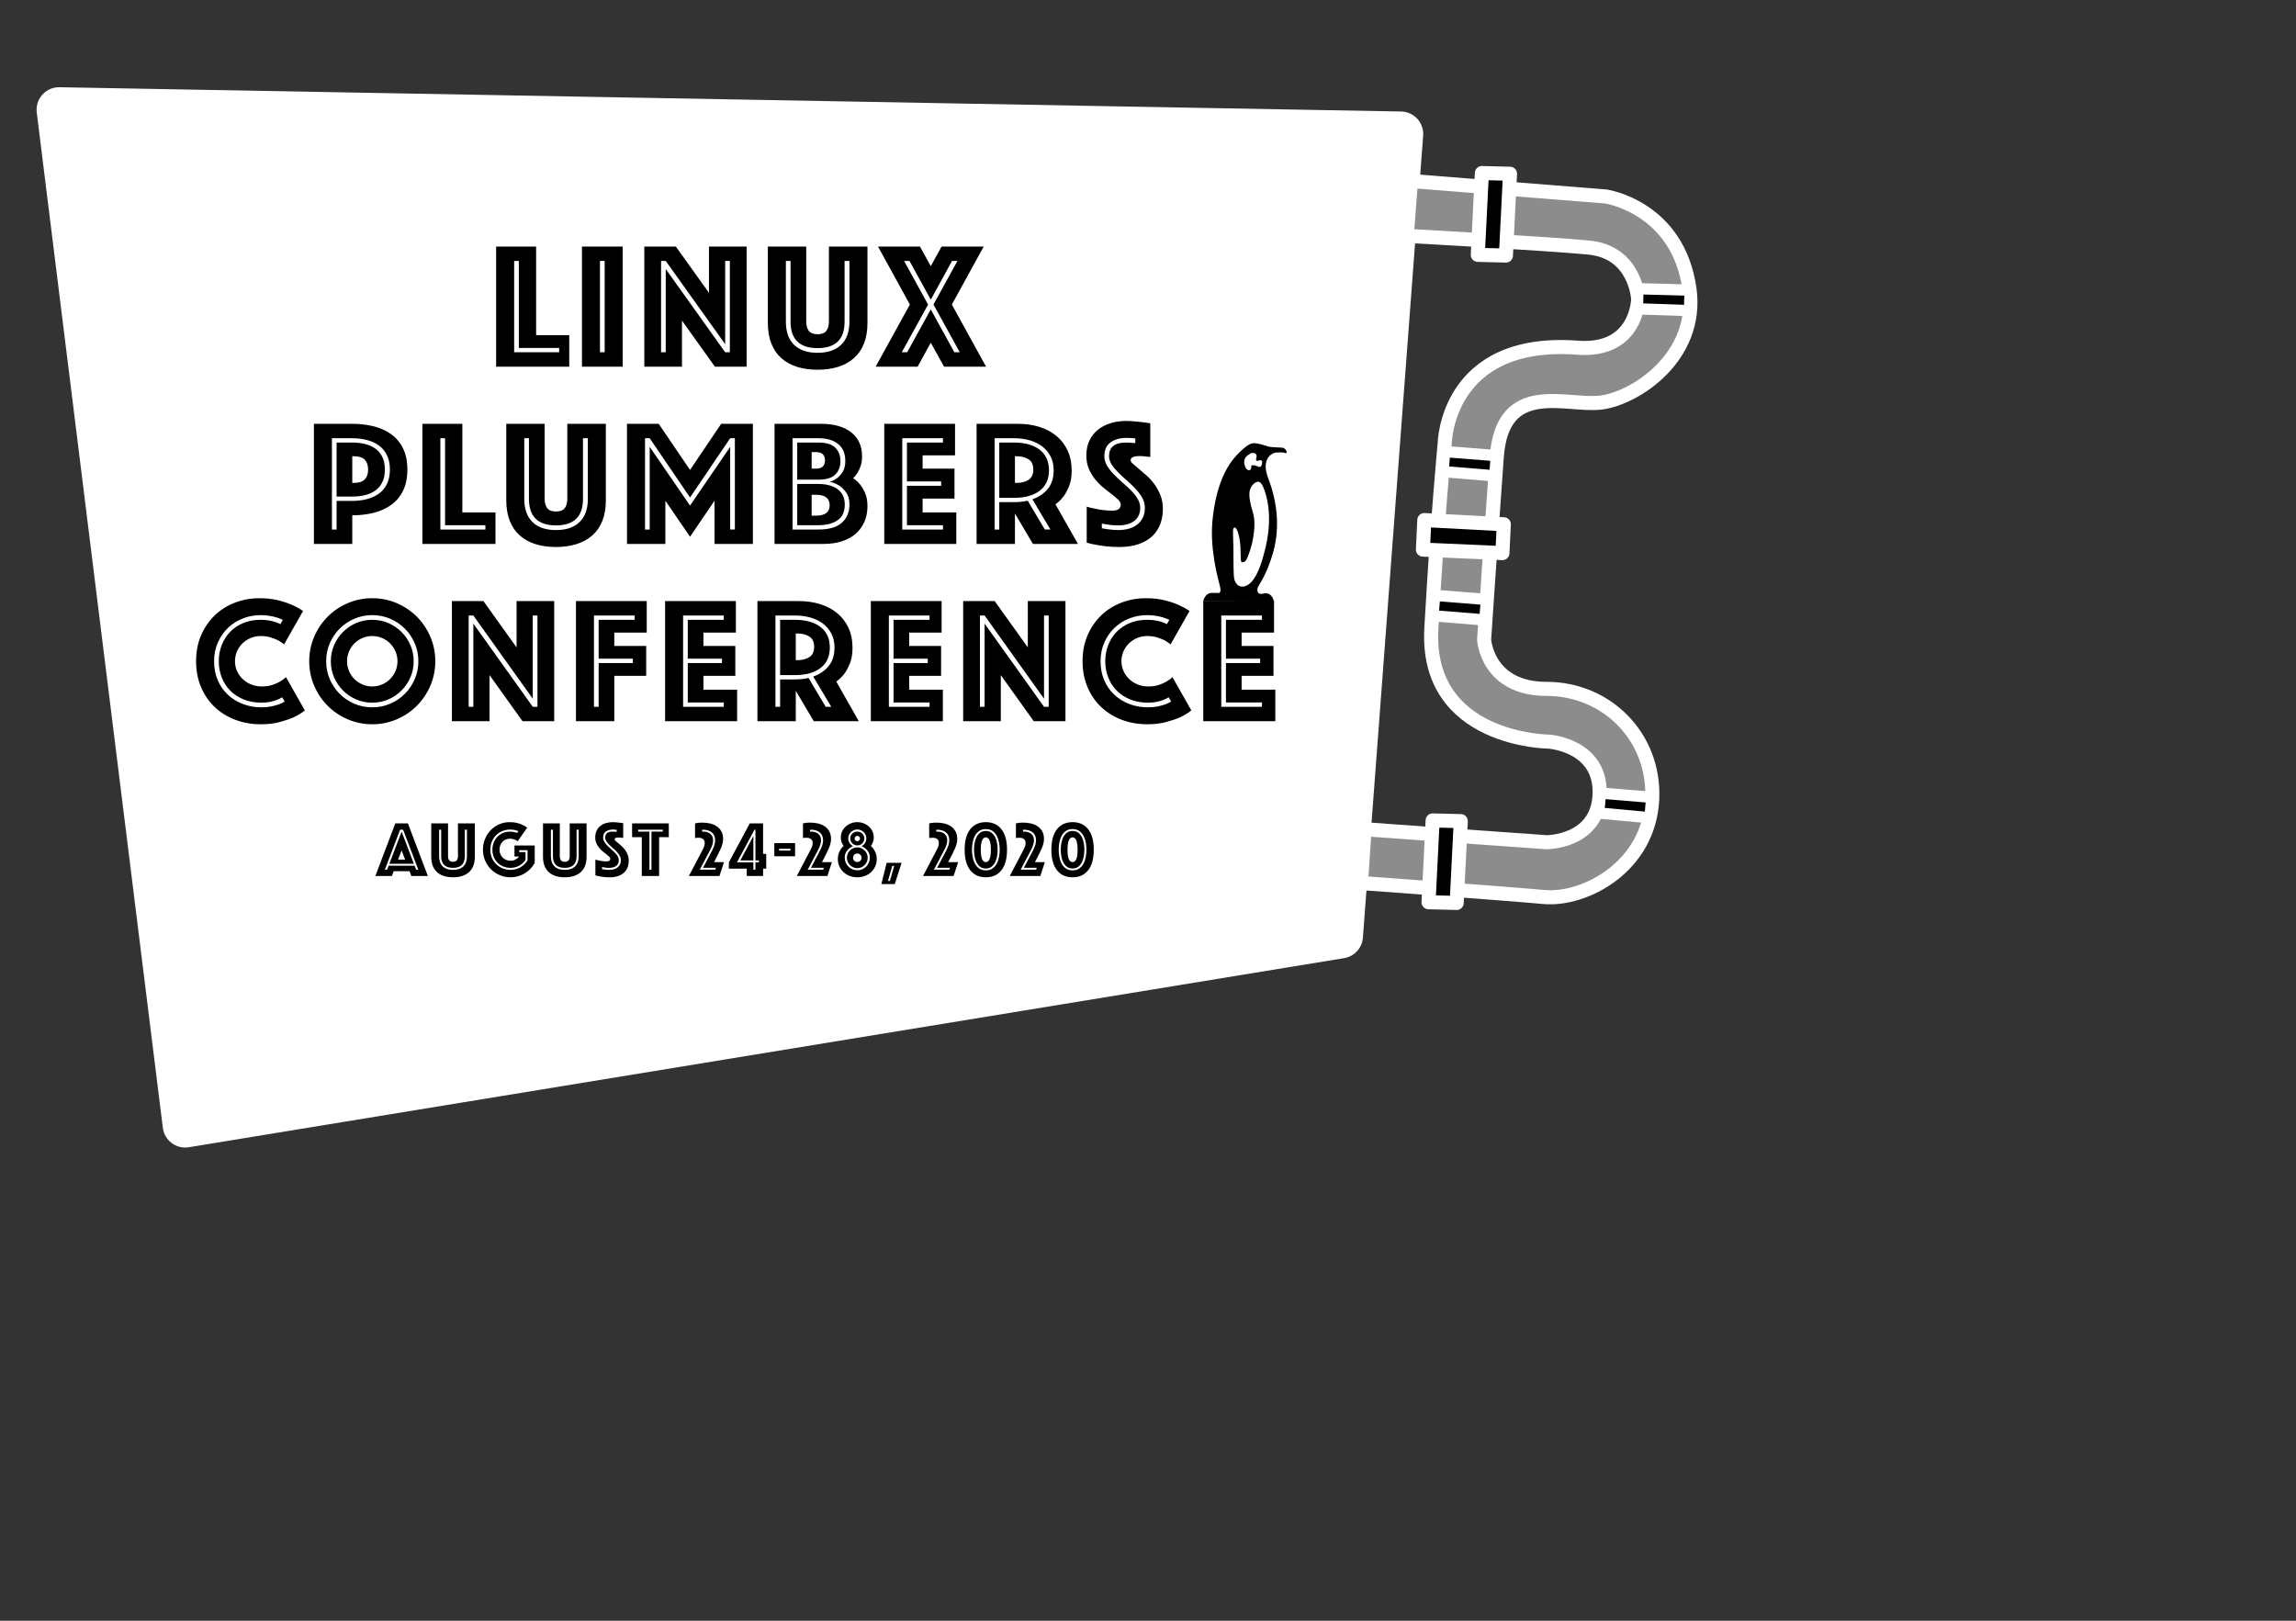 <?xml version="1.0" encoding="utf-8"?>
<!-- Generator: Adobe InDesign 5.0 SVG Export Plug-in, SVG Library version: 6.0 build 100 -->
<!DOCTYPE svg PUBLIC "-//W3C//DTD SVG 1.1//EN" "http://www.w3.org/Graphics/SVG/1.1/DTD/svg11.dtd">
<svg version="1.1" xmlns="http://www.w3.org/2000/svg" xmlns:xlink="http://www.w3.org/1999/xlink" x="0pt" y="0pt" width="306pt"
	 height="216pt" xml:space="preserve">
<rect width="100%" height="100%" fill="#333333" stroke="none"/>
<clipPath id="clp1" fill="none">
	<path shape-rendering="crispEdges" stroke="#000000" d="M0,0h306v216H0z"/>
</clipPath>
<g clip-path="url(#clp1)" fill="none">
	<g transform="matrix(1 0 0 1 162.225 116.213)">
		<path fill="#FFFFFF" d="M-151.725-96.713L-129.319,83.7L75.975,50.1L86.681-92.4L-151.725-96.713z"/>
	</g>
	<g transform="matrix(1 0 0 1 162.225 116.213)">
		<path stroke="#FFFFFF" stroke-width="8" stroke-linecap="round" stroke-linejoin="round" d="M-151.725-96.713L-129.319,83.7
			L75.975,50.1L86.681-92.4L-151.725-96.713z"/>
	</g>
	<g transform="matrix(1 0 0 1 82.894 123.912)">
		<path fill="#000000" d="M-16.19,31.744h2.94l0.308-0.84h2.828l0.308,0.84h2.94l-3.542-9.338h-2.24L-16.19,31.744z M-12.158,28.846
			l0.63-1.638l0.63,1.638H-12.158z M-14.496,30.624l2.702-7.098h0.532l2.702,7.098h-0.392l-0.266-0.7h-4.62l-0.266,0.7H-14.496z
			 M-13.712,29.588h4.368l-2.184-5.726L-13.712,29.588z M-0.8,31.758c0.476-0.149,0.884-0.373,1.225-0.672
			c0.341-0.299,0.602-0.677,0.784-1.134c0.182-0.457,0.273-0.994,0.273-1.61c0,0,0-5.936,0-5.936h-2.996c0,0,0,5.81,0,5.81
			c0,0.327-0.068,0.576-0.203,0.749c-0.135,0.173-0.362,0.259-0.679,0.259c-0.317,0-0.544-0.086-0.679-0.259
			c-0.135-0.173-0.203-0.422-0.203-0.749c0,0,0-5.81,0-5.81H-6.26c0,0,0,5.936,0,5.936c0,0.616,0.091,1.153,0.273,1.61
			c0.182,0.457,0.441,0.835,0.777,1.134c0.336,0.299,0.742,0.523,1.218,0.672c0.476,0.149,1.008,0.224,1.596,0.224
			C-1.808,31.982-1.276,31.907-0.8,31.758z M-0.296,28.244v-4.718h0.378c0,0,0,4.718,0,4.718c0,0.784-0.215,1.384-0.644,1.799
			c-0.429,0.415-1.041,0.623-1.834,0.623c-0.793,0-1.402-0.208-1.827-0.623c-0.425-0.415-0.637-1.015-0.637-1.799
			c0,0,0-4.718,0-4.718h0.364c0,0,0,4.718,0,4.718c0,1.372,0.7,2.058,2.1,2.058S-0.296,29.616-0.296,28.244
			C-0.296,28.244-0.296,28.244-0.296,28.244z M10.781,23.176c-0.205-0.177-0.462-0.341-0.77-0.49
			c-0.261-0.131-0.583-0.247-0.966-0.35c-0.383-0.103-0.835-0.154-1.358-0.154c-0.672,0-1.3,0.128-1.883,0.385
			c-0.583,0.257-1.087,0.607-1.512,1.05c-0.425,0.443-0.758,0.964-1.001,1.561c-0.243,0.597-0.364,1.232-0.364,1.904
			c0,0.691,0.128,1.335,0.385,1.932c0.257,0.597,0.607,1.115,1.05,1.554c0.443,0.439,0.964,0.784,1.561,1.036
			c0.597,0.252,1.232,0.378,1.904,0.378c0.457,0,0.901-0.061,1.33-0.182c0.429-0.121,0.828-0.294,1.197-0.518
			c0.369-0.224,0.702-0.492,1.001-0.805c0.299-0.313,0.555-0.66,0.77-1.043c0,0,0-3.108,0-3.108H8.527v1.96c0,0,0.84,0,0.84,0
			c-0.187,0.233-0.411,0.418-0.672,0.553c-0.261,0.135-0.551,0.203-0.868,0.203c-0.271,0-0.525-0.049-0.763-0.147
			c-0.238-0.098-0.446-0.233-0.623-0.406c-0.177-0.173-0.317-0.38-0.42-0.623c-0.103-0.243-0.154-0.504-0.154-0.784
			c0-0.28,0.047-0.541,0.14-0.784c0.093-0.243,0.222-0.45,0.385-0.623c0.163-0.173,0.357-0.308,0.581-0.406s0.471-0.147,0.742-0.147
			c0.243,0,0.49,0.04,0.742,0.119c0.252,0.079,0.462,0.194,0.63,0.343C9.087,25.584,10.781,23.176,10.781,23.176z M9.003,24.1
			c-0.112-0.037-0.233-0.075-0.364-0.112c-0.112-0.028-0.243-0.056-0.392-0.084c-0.149-0.028-0.308-0.042-0.476-0.042
			c-0.448,0-0.863,0.077-1.246,0.231c-0.383,0.154-0.716,0.373-1.001,0.658c-0.285,0.285-0.509,0.625-0.672,1.022
			c-0.163,0.397-0.245,0.833-0.245,1.309s0.084,0.912,0.252,1.309c0.168,0.397,0.399,0.737,0.693,1.022
			c0.294,0.285,0.635,0.504,1.022,0.658c0.387,0.154,0.805,0.231,1.253,0.231c0.56,0,1.071-0.126,1.533-0.378
			c0.462-0.252,0.838-0.593,1.127-1.022c0,0,0-1.4,0-1.4h-1.12v-0.336h1.484c0,0,0,1.834,0,1.834
			c-0.327,0.504-0.751,0.908-1.274,1.211c-0.523,0.303-1.106,0.455-1.75,0.455c-0.495,0-0.959-0.089-1.393-0.266
			C6,30.223,5.62,29.978,5.293,29.665c-0.327-0.313-0.583-0.688-0.77-1.127c-0.187-0.439-0.28-0.924-0.28-1.456
			c0-0.532,0.091-1.017,0.273-1.456c0.182-0.439,0.432-0.814,0.749-1.127c0.317-0.313,0.691-0.558,1.12-0.735
			c0.429-0.177,0.891-0.266,1.386-0.266c0.215,0,0.411,0.014,0.588,0.042c0.177,0.028,0.331,0.061,0.462,0.098
			c0.149,0.037,0.285,0.084,0.406,0.14C9.227,23.778,9.003,24.1,9.003,24.1z M19.059,31.758c0.476-0.149,0.884-0.373,1.225-0.672
			c0.341-0.299,0.602-0.677,0.784-1.134c0.182-0.457,0.273-0.994,0.273-1.61c0,0,0-5.936,0-5.936h-2.996c0,0,0,5.81,0,5.81
			c0,0.327-0.068,0.576-0.203,0.749c-0.135,0.173-0.362,0.259-0.679,0.259c-0.317,0-0.544-0.086-0.679-0.259
			c-0.135-0.173-0.203-0.422-0.203-0.749c0,0,0-5.81,0-5.81h-2.982c0,0,0,5.936,0,5.936c0,0.616,0.091,1.153,0.273,1.61
			c0.182,0.457,0.441,0.835,0.777,1.134c0.336,0.299,0.742,0.523,1.218,0.672s1.008,0.224,1.596,0.224
			C18.051,31.982,18.583,31.907,19.059,31.758z M19.563,28.244v-4.718h0.378c0,0,0,4.718,0,4.718c0,0.784-0.215,1.384-0.644,1.799
			c-0.429,0.415-1.041,0.623-1.834,0.623c-0.793,0-1.402-0.208-1.827-0.623c-0.425-0.415-0.637-1.015-0.637-1.799
			c0,0,0-4.718,0-4.718h0.364c0,0,0,4.718,0,4.718c0,1.372,0.7,2.058,2.1,2.058C18.863,30.302,19.563,29.616,19.563,28.244
			C19.563,28.244,19.563,28.244,19.563,28.244z M24.085,30.162c0.131,0.028,0.266,0.051,0.406,0.07
			c0.261,0.047,0.551,0.07,0.868,0.07c0.532,0,0.95-0.117,1.253-0.35c0.303-0.233,0.455-0.574,0.455-1.022
			c0-0.243-0.068-0.476-0.203-0.7c-0.135-0.224-0.308-0.441-0.518-0.651c-0.21-0.21-0.434-0.418-0.672-0.623
			c-0.238-0.205-0.462-0.418-0.672-0.637c-0.21-0.219-0.383-0.443-0.518-0.672c-0.135-0.229-0.203-0.474-0.203-0.735
			c0-0.485,0.163-0.842,0.49-1.071c0.327-0.229,0.742-0.343,1.246-0.343c0.084,0,0.166,0.002,0.245,0.007
			c0.079,0.005,0.152,0.012,0.217,0.021c0.075,0.009,0.145,0.014,0.21,0.014c0,0,0,0.364,0,0.364c-0.075,0-0.149-0.005-0.224-0.014
			c-0.075-0.009-0.152-0.016-0.231-0.021c-0.079-0.005-0.156-0.007-0.231-0.007c-0.476,0-0.821,0.091-1.036,0.273
			c-0.215,0.182-0.322,0.441-0.322,0.777c0,0.224,0.068,0.441,0.203,0.651c0.135,0.21,0.308,0.42,0.518,0.63
			c0.21,0.21,0.434,0.418,0.672,0.623c0.238,0.205,0.462,0.42,0.672,0.644c0.21,0.224,0.383,0.457,0.518,0.7
			c0.135,0.243,0.203,0.499,0.203,0.77c0,0.317-0.058,0.586-0.175,0.805c-0.117,0.219-0.273,0.399-0.469,0.539
			c-0.196,0.14-0.418,0.24-0.665,0.301c-0.247,0.061-0.502,0.091-0.763,0.091c-0.149,0-0.296-0.007-0.441-0.021
			c-0.145-0.014-0.282-0.03-0.413-0.049c-0.149-0.019-0.289-0.042-0.42-0.07C24.085,30.526,24.085,30.162,24.085,30.162z
			 M22.909,31.646c0.224,0.065,0.471,0.121,0.742,0.168c0.233,0.047,0.502,0.086,0.805,0.119c0.303,0.033,0.632,0.049,0.987,0.049
			c0.588,0,1.097-0.077,1.526-0.231c0.429-0.154,0.782-0.364,1.057-0.63c0.275-0.266,0.478-0.579,0.609-0.938
			c0.131-0.359,0.196-0.744,0.196-1.155c0-0.392-0.063-0.747-0.189-1.064c-0.126-0.317-0.28-0.602-0.462-0.854
			c-0.182-0.252-0.383-0.476-0.602-0.672c-0.219-0.196-0.42-0.369-0.602-0.518c-0.182-0.149-0.336-0.28-0.462-0.392
			c-0.126-0.112-0.189-0.205-0.189-0.28c0-0.084,0.028-0.149,0.084-0.196c0.056-0.047,0.121-0.079,0.196-0.098
			c0.075-0.019,0.154-0.03,0.238-0.035c0.084-0.005,0.154-0.007,0.21-0.007c0.103,0,0.201,0.005,0.294,0.014
			c0.093,0.009,0.177,0.019,0.252,0.028c0.093,0.009,0.177,0.019,0.252,0.028c0,0,0-2.618,0-2.618
			c-0.196-0.028-0.397-0.056-0.602-0.084c-0.177-0.019-0.378-0.04-0.602-0.063c-0.224-0.023-0.448-0.035-0.672-0.035
			c-0.429,0-0.833,0.058-1.211,0.175c-0.378,0.117-0.707,0.287-0.987,0.511c-0.28,0.224-0.499,0.504-0.658,0.84
			c-0.159,0.336-0.238,0.723-0.238,1.162c0,0.392,0.065,0.74,0.196,1.043c0.131,0.303,0.296,0.576,0.497,0.819
			c0.201,0.243,0.415,0.457,0.644,0.644c0.229,0.187,0.443,0.357,0.644,0.511c0.201,0.154,0.366,0.294,0.497,0.42
			c0.131,0.126,0.196,0.25,0.196,0.371c0,0.317-0.215,0.476-0.644,0.476c-0.243,0-0.483-0.014-0.721-0.042
			c-0.238-0.028-0.45-0.065-0.637-0.112c-0.224-0.037-0.439-0.089-0.644-0.154C22.909,28.846,22.909,31.646,22.909,31.646z
			 M31.152,31.744h3.08v-6.888h1.722v-2.45H29.43v2.45h1.722V31.744z M32.51,30.624v-6.762h-2.002v-0.336h4.368v0.336h-2.002v6.762
			H32.51z M39.524,31.744h5.432l0.798-2.45H43.99c0,0,0.182-0.35,0.182-0.35c0.243-0.476,0.455-0.894,0.637-1.253
			c0.182-0.359,0.331-0.684,0.448-0.973c0.117-0.289,0.203-0.558,0.259-0.805c0.056-0.247,0.084-0.497,0.084-0.749
			c0-0.541-0.107-0.999-0.322-1.372c-0.215-0.373-0.495-0.672-0.84-0.896c-0.345-0.224-0.735-0.385-1.169-0.483
			c-0.434-0.098-0.875-0.147-1.323-0.147c-0.14,0-0.264,0.002-0.371,0.007c-0.107,0.005-0.21,0.012-0.308,0.021
			c-0.098,0.009-0.198,0.023-0.301,0.042c-0.103,0.019-0.219,0.042-0.35,0.07c0,0,0,2.59,0,2.59c0.075,0,0.135-0.005,0.182-0.014
			c0.056-0.009,0.117-0.016,0.182-0.021c0.065-0.005,0.135-0.007,0.21-0.007c0.765,0,1.148,0.313,1.148,0.938
			c0,0.168-0.028,0.345-0.084,0.532c-0.056,0.187-0.182,0.467-0.378,0.84C41.876,27.264,39.524,31.744,39.524,31.744z
			 M41.456,30.624c0,0,1.834-3.472,1.834-3.472c0.168-0.327,0.299-0.632,0.392-0.917c0.093-0.285,0.14-0.558,0.14-0.819
			c0-0.504-0.161-0.889-0.483-1.155s-0.749-0.399-1.281-0.399c-0.028,0-0.054,0.002-0.077,0.007
			c-0.023,0.005-0.044,0.007-0.063,0.007c0,0-0.042,0-0.042,0V23.54c0,0,0.042,0,0.042,0c0.019,0,0.04-0.002,0.063-0.007
			c0.023-0.005,0.049-0.007,0.077-0.007c0.625,0,1.136,0.159,1.533,0.476c0.397,0.317,0.595,0.784,0.595,1.4
			c0,0.317-0.054,0.63-0.161,0.938c-0.107,0.308-0.245,0.625-0.413,0.952c0,0-1.582,2.996-1.582,2.996h2.296L44.2,30.624H41.456z
			 M46.629,29.322v1.12h3.178v1.302h2.898v-1.302h0.56v-2.618h-0.56v-5.418h-2.366L46.629,29.322z M50.983,30.624v-1.302h-2.912
			l3.108-5.796h0.168v5.46h0.616v0.336h-0.616v1.302H50.983z M48.659,28.986h2.324v-4.34L48.659,28.986z M54.698,28.244h3.696
			v-2.338h-3.696V28.244z M55.552,27.236v-0.322h2.016v0.322H55.552z M58.704,31.744h5.432l0.798-2.45H63.17
			c0,0,0.182-0.35,0.182-0.35c0.243-0.476,0.455-0.894,0.637-1.253c0.182-0.359,0.331-0.684,0.448-0.973
			c0.117-0.289,0.203-0.558,0.259-0.805c0.056-0.247,0.084-0.497,0.084-0.749c0-0.541-0.107-0.999-0.322-1.372
			c-0.215-0.373-0.495-0.672-0.84-0.896c-0.345-0.224-0.735-0.385-1.169-0.483c-0.434-0.098-0.875-0.147-1.323-0.147
			c-0.14,0-0.264,0.002-0.371,0.007c-0.107,0.005-0.21,0.012-0.308,0.021c-0.098,0.009-0.198,0.023-0.301,0.042
			c-0.103,0.019-0.219,0.042-0.35,0.07c0,0,0,2.59,0,2.59c0.075,0,0.135-0.005,0.182-0.014c0.056-0.009,0.117-0.016,0.182-0.021
			c0.065-0.005,0.135-0.007,0.21-0.007c0.765,0,1.148,0.313,1.148,0.938c0,0.168-0.028,0.345-0.084,0.532
			c-0.056,0.187-0.182,0.467-0.378,0.84C61.056,27.264,58.704,31.744,58.704,31.744z M60.636,30.624c0,0,1.834-3.472,1.834-3.472
			c0.168-0.327,0.299-0.632,0.392-0.917c0.093-0.285,0.14-0.558,0.14-0.819c0-0.504-0.161-0.889-0.483-1.155
			c-0.322-0.266-0.749-0.399-1.281-0.399c-0.028,0-0.054,0.002-0.077,0.007c-0.023,0.005-0.044,0.007-0.063,0.007
			c0,0-0.042,0-0.042,0V23.54c0,0,0.042,0,0.042,0c0.019,0,0.04-0.002,0.063-0.007c0.023-0.005,0.049-0.007,0.077-0.007
			c0.625,0,1.136,0.159,1.533,0.476c0.397,0.317,0.595,0.784,0.595,1.4c0,0.317-0.054,0.63-0.161,0.938
			c-0.107,0.308-0.245,0.625-0.413,0.952c0,0-1.582,2.996-1.582,2.996h2.296l-0.126,0.336H60.636z M68.908,27.971
			c0.145-0.145,0.324-0.217,0.539-0.217c0.215,0,0.394,0.072,0.539,0.217c0.145,0.145,0.217,0.324,0.217,0.539
			c0,0.215-0.072,0.394-0.217,0.539c-0.145,0.145-0.324,0.217-0.539,0.217c-0.215,0-0.394-0.072-0.539-0.217
			c-0.145-0.145-0.217-0.324-0.217-0.539C68.691,28.295,68.763,28.116,68.908,27.971z M69.111,24.758
			c0.093-0.093,0.205-0.14,0.336-0.14c0.131,0,0.243,0.047,0.336,0.14c0.093,0.093,0.14,0.205,0.14,0.336
			c0,0.131-0.047,0.243-0.14,0.336c-0.093,0.093-0.205,0.14-0.336,0.14c-0.131,0-0.243-0.047-0.336-0.14
			c-0.093-0.093-0.14-0.205-0.14-0.336C68.971,24.963,69.018,24.851,69.111,24.758z M67.445,27.53
			c0.149-0.261,0.317-0.471,0.504-0.63c0.215-0.187,0.457-0.336,0.728-0.448c-0.14-0.075-0.28-0.182-0.42-0.322
			c-0.103-0.112-0.198-0.257-0.287-0.434c-0.089-0.177-0.133-0.387-0.133-0.63c0-0.224,0.042-0.432,0.126-0.623
			c0.084-0.191,0.201-0.357,0.35-0.497c0.149-0.14,0.32-0.252,0.511-0.336c0.191-0.084,0.399-0.126,0.623-0.126
			s0.432,0.042,0.623,0.126c0.191,0.084,0.362,0.196,0.511,0.336c0.149,0.14,0.266,0.306,0.35,0.497
			c0.084,0.191,0.126,0.399,0.126,0.623c0,0.243-0.044,0.453-0.133,0.63c-0.089,0.177-0.184,0.322-0.287,0.434
			c-0.14,0.14-0.28,0.247-0.42,0.322c0.271,0.112,0.513,0.261,0.728,0.448c0.187,0.159,0.355,0.369,0.504,0.63
			c0.149,0.261,0.224,0.588,0.224,0.98c0,0.308-0.058,0.597-0.175,0.868c-0.117,0.271-0.275,0.506-0.476,0.707
			c-0.201,0.201-0.436,0.359-0.707,0.476c-0.271,0.117-0.56,0.175-0.868,0.175s-0.597-0.058-0.868-0.175
			c-0.271-0.117-0.506-0.275-0.707-0.476c-0.201-0.201-0.359-0.436-0.476-0.707c-0.117-0.271-0.175-0.56-0.175-0.868
			C67.221,28.118,67.296,27.791,67.445,27.53z M67.746,29.224c0.098,0.224,0.231,0.42,0.399,0.588
			c0.168,0.168,0.364,0.301,0.588,0.399c0.224,0.098,0.462,0.147,0.714,0.147s0.49-0.049,0.714-0.147
			c0.224-0.098,0.42-0.231,0.588-0.399c0.168-0.168,0.301-0.364,0.399-0.588c0.098-0.224,0.147-0.462,0.147-0.714
			c0-0.252-0.049-0.49-0.147-0.714c-0.098-0.224-0.231-0.42-0.399-0.588c-0.168-0.168-0.364-0.301-0.588-0.399
			c-0.224-0.098-0.462-0.147-0.714-0.147s-0.49,0.049-0.714,0.147s-0.42,0.231-0.588,0.399c-0.168,0.168-0.301,0.364-0.399,0.588
			c-0.098,0.224-0.147,0.462-0.147,0.714C67.599,28.762,67.648,29,67.746,29.224z M68.565,25.955
			c0.243,0.238,0.537,0.357,0.882,0.357c0.345,0,0.639-0.119,0.882-0.357c0.243-0.238,0.364-0.53,0.364-0.875
			c0-0.345-0.121-0.635-0.364-0.868c-0.243-0.233-0.537-0.35-0.882-0.35c-0.345,0-0.639,0.117-0.882,0.35
			c-0.243,0.233-0.364,0.523-0.364,0.868C68.201,25.425,68.322,25.717,68.565,25.955z M70.791,31.744
			c0.42-0.159,0.786-0.383,1.099-0.672c0.313-0.289,0.56-0.632,0.742-1.029c0.182-0.397,0.273-0.833,0.273-1.309
			c0-0.392-0.056-0.73-0.168-1.015c-0.112-0.285-0.233-0.525-0.364-0.721c-0.075-0.121-0.156-0.231-0.245-0.329
			c-0.089-0.098-0.18-0.184-0.273-0.259c0.103-0.121,0.187-0.252,0.252-0.392c0.065-0.131,0.126-0.289,0.182-0.476
			c0.056-0.187,0.084-0.401,0.084-0.644c0-0.383-0.077-0.74-0.231-1.071c-0.154-0.331-0.364-0.618-0.63-0.861
			c-0.266-0.243-0.576-0.434-0.931-0.574c-0.355-0.14-0.733-0.21-1.134-0.21c-0.401,0-0.779,0.07-1.134,0.21
			c-0.355,0.14-0.665,0.331-0.931,0.574c-0.266,0.243-0.476,0.53-0.63,0.861c-0.154,0.331-0.231,0.688-0.231,1.071
			c0,0.243,0.026,0.457,0.077,0.644c0.051,0.187,0.11,0.345,0.175,0.476c0.037,0.075,0.079,0.145,0.126,0.21
			c0.047,0.065,0.093,0.126,0.14,0.182c-0.205,0.159-0.383,0.355-0.532,0.588c-0.131,0.196-0.25,0.436-0.357,0.721
			c-0.107,0.285-0.161,0.623-0.161,1.015c0,0.476,0.091,0.912,0.273,1.309c0.182,0.397,0.429,0.74,0.742,1.029
			c0.313,0.289,0.679,0.513,1.099,0.672c0.42,0.159,0.868,0.238,1.344,0.238S70.371,31.902,70.791,31.744z M73.725,33.186h2.38
			l1.218-3.78h-2.66L73.725,33.186z M75.657,29.966h0.35l-0.77,2.66h-0.336L75.657,29.966z M81.131,31.744h5.432l0.798-2.45h-1.764
			c0,0,0.182-0.35,0.182-0.35c0.243-0.476,0.455-0.894,0.637-1.253c0.182-0.359,0.331-0.684,0.448-0.973
			c0.117-0.289,0.203-0.558,0.259-0.805c0.056-0.247,0.084-0.497,0.084-0.749c0-0.541-0.107-0.999-0.322-1.372
			c-0.215-0.373-0.495-0.672-0.84-0.896c-0.345-0.224-0.735-0.385-1.169-0.483c-0.434-0.098-0.875-0.147-1.323-0.147
			c-0.14,0-0.264,0.002-0.371,0.007c-0.107,0.005-0.21,0.012-0.308,0.021c-0.098,0.009-0.198,0.023-0.301,0.042
			c-0.103,0.019-0.219,0.042-0.35,0.07c0,0,0,2.59,0,2.59c0.075,0,0.135-0.005,0.182-0.014c0.056-0.009,0.117-0.016,0.182-0.021
			c0.065-0.005,0.135-0.007,0.21-0.007c0.765,0,1.148,0.313,1.148,0.938c0,0.168-0.028,0.345-0.084,0.532
			c-0.056,0.187-0.182,0.467-0.378,0.84C83.483,27.264,81.131,31.744,81.131,31.744z M83.063,30.624c0,0,1.834-3.472,1.834-3.472
			c0.168-0.327,0.299-0.632,0.392-0.917c0.093-0.285,0.14-0.558,0.14-0.819c0-0.504-0.161-0.889-0.483-1.155
			c-0.322-0.266-0.749-0.399-1.281-0.399c-0.028,0-0.054,0.002-0.077,0.007c-0.023,0.005-0.044,0.007-0.063,0.007
			c0,0-0.042,0-0.042,0V23.54c0,0,0.042,0,0.042,0c0.019,0,0.04-0.002,0.063-0.007c0.023-0.005,0.049-0.007,0.077-0.007
			c0.625,0,1.136,0.159,1.533,0.476c0.397,0.317,0.595,0.784,0.595,1.4c0,0.317-0.054,0.63-0.161,0.938
			c-0.107,0.308-0.245,0.625-0.413,0.952c0,0-1.582,2.996-1.582,2.996h2.296l-0.126,0.336H83.063z M95.061,23.442
			c-0.663-0.84-1.587-1.26-2.772-1.26c-1.185,0-2.109,0.42-2.772,1.26c-0.663,0.84-0.994,2.053-0.994,3.64
			c0,1.587,0.331,2.8,0.994,3.64c0.663,0.84,1.587,1.26,2.772,1.26c1.185,0,2.109-0.42,2.772-1.26
			c0.663-0.84,0.994-2.053,0.994-3.64C96.055,25.495,95.724,24.282,95.061,23.442z M94.305,26.025
			c-0.056-0.387-0.161-0.749-0.315-1.085c-0.154-0.336-0.369-0.618-0.644-0.847c-0.275-0.229-0.628-0.343-1.057-0.343
			c-0.439,0-0.793,0.114-1.064,0.343c-0.271,0.229-0.483,0.511-0.637,0.847c-0.154,0.336-0.259,0.698-0.315,1.085
			c-0.056,0.387-0.084,0.74-0.084,1.057c0,0.317,0.028,0.67,0.084,1.057c0.056,0.387,0.161,0.749,0.315,1.085
			c0.154,0.336,0.366,0.618,0.637,0.847c0.271,0.229,0.625,0.343,1.064,0.343c0.429,0,0.782-0.114,1.057-0.343
			c0.275-0.229,0.49-0.511,0.644-0.847c0.154-0.336,0.259-0.698,0.315-1.085c0.056-0.387,0.084-0.74,0.084-1.057
			C94.389,26.765,94.361,26.412,94.305,26.025z M89.944,25.801c0.079-0.434,0.212-0.828,0.399-1.183
			c0.187-0.355,0.439-0.644,0.756-0.868c0.317-0.224,0.714-0.336,1.19-0.336c0.476,0,0.873,0.112,1.19,0.336
			c0.317,0.224,0.569,0.513,0.756,0.868c0.187,0.355,0.32,0.749,0.399,1.183c0.079,0.434,0.119,0.861,0.119,1.281
			s-0.04,0.847-0.119,1.281c-0.079,0.434-0.212,0.828-0.399,1.183c-0.187,0.355-0.439,0.644-0.756,0.868
			c-0.317,0.224-0.714,0.336-1.19,0.336c-0.476,0-0.873-0.112-1.19-0.336c-0.317-0.224-0.569-0.513-0.756-0.868
			c-0.187-0.355-0.32-0.749-0.399-1.183c-0.079-0.434-0.119-0.861-0.119-1.281S89.865,26.235,89.944,25.801z M92.289,29.28
			c-0.597,0-0.896-0.733-0.896-2.198c0-1.465,0.299-2.198,0.896-2.198c0.597,0,0.896,0.733,0.896,2.198
			C93.185,28.547,92.886,29.28,92.289,29.28C92.289,29.28,92.289,29.28,92.289,29.28z M96.544,31.744h5.432l0.798-2.45h-1.764
			c0,0,0.182-0.35,0.182-0.35c0.243-0.476,0.455-0.894,0.637-1.253c0.182-0.359,0.331-0.684,0.448-0.973
			c0.117-0.289,0.203-0.558,0.259-0.805c0.056-0.247,0.084-0.497,0.084-0.749c0-0.541-0.107-0.999-0.322-1.372
			c-0.215-0.373-0.495-0.672-0.84-0.896c-0.345-0.224-0.735-0.385-1.169-0.483c-0.434-0.098-0.875-0.147-1.323-0.147
			c-0.14,0-0.264,0.002-0.371,0.007c-0.107,0.005-0.21,0.012-0.308,0.021c-0.098,0.009-0.198,0.023-0.301,0.042
			c-0.103,0.019-0.219,0.042-0.35,0.07c0,0,0,2.59,0,2.59c0.075,0,0.135-0.005,0.182-0.014c0.056-0.009,0.117-0.016,0.182-0.021
			c0.065-0.005,0.135-0.007,0.21-0.007c0.765,0,1.148,0.313,1.148,0.938c0,0.168-0.028,0.345-0.084,0.532
			c-0.056,0.187-0.182,0.467-0.378,0.84C98.896,27.264,96.544,31.744,96.544,31.744z M98.476,30.624c0,0,1.834-3.472,1.834-3.472
			c0.168-0.327,0.299-0.632,0.392-0.917c0.093-0.285,0.14-0.558,0.14-0.819c0-0.504-0.161-0.889-0.483-1.155
			c-0.322-0.266-0.749-0.399-1.281-0.399c-0.028,0-0.054,0.002-0.077,0.007c-0.023,0.005-0.044,0.007-0.063,0.007
			c0,0-0.042,0-0.042,0V23.54c0,0,0.042,0,0.042,0c0.019,0,0.04-0.002,0.063-0.007c0.023-0.005,0.049-0.007,0.077-0.007
			c0.625,0,1.136,0.159,1.533,0.476c0.397,0.317,0.595,0.784,0.595,1.4c0,0.317-0.054,0.63-0.161,0.938
			c-0.107,0.308-0.245,0.625-0.413,0.952c0,0-1.582,2.996-1.582,2.996h2.296l-0.126,0.336H98.476z M110.473,23.442
			c-0.663-0.84-1.587-1.26-2.772-1.26c-1.185,0-2.109,0.42-2.772,1.26c-0.663,0.84-0.994,2.053-0.994,3.64
			c0,1.587,0.331,2.8,0.994,3.64c0.663,0.84,1.587,1.26,2.772,1.26c1.185,0,2.109-0.42,2.772-1.26
			c0.663-0.84,0.994-2.053,0.994-3.64C111.467,25.495,111.136,24.282,110.473,23.442z M109.717,26.025
			c-0.056-0.387-0.161-0.749-0.315-1.085c-0.154-0.336-0.369-0.618-0.644-0.847c-0.275-0.229-0.628-0.343-1.057-0.343
			c-0.439,0-0.793,0.114-1.064,0.343c-0.271,0.229-0.483,0.511-0.637,0.847c-0.154,0.336-0.259,0.698-0.315,1.085
			c-0.056,0.387-0.084,0.74-0.084,1.057c0,0.317,0.028,0.67,0.084,1.057c0.056,0.387,0.161,0.749,0.315,1.085
			c0.154,0.336,0.366,0.618,0.637,0.847c0.271,0.229,0.625,0.343,1.064,0.343c0.429,0,0.782-0.114,1.057-0.343
			c0.275-0.229,0.49-0.511,0.644-0.847c0.154-0.336,0.259-0.698,0.315-1.085c0.056-0.387,0.084-0.74,0.084-1.057
			C109.801,26.765,109.773,26.412,109.717,26.025z M105.356,25.801c0.079-0.434,0.212-0.828,0.399-1.183
			c0.187-0.355,0.439-0.644,0.756-0.868c0.317-0.224,0.714-0.336,1.19-0.336c0.476,0,0.873,0.112,1.19,0.336
			c0.317,0.224,0.569,0.513,0.756,0.868c0.187,0.355,0.32,0.749,0.399,1.183c0.079,0.434,0.119,0.861,0.119,1.281
			s-0.04,0.847-0.119,1.281c-0.079,0.434-0.212,0.828-0.399,1.183c-0.187,0.355-0.439,0.644-0.756,0.868
			c-0.317,0.224-0.714,0.336-1.19,0.336c-0.476,0-0.873-0.112-1.19-0.336c-0.317-0.224-0.569-0.513-0.756-0.868
			c-0.187-0.355-0.32-0.749-0.399-1.183c-0.079-0.434-0.119-0.861-0.119-1.281S105.277,26.235,105.356,25.801z M107.701,29.28
			c-0.597,0-0.896-0.733-0.896-2.198c0-1.465,0.299-2.198,0.896-2.198c0.597,0,0.896,0.733,0.896,2.198
			C108.597,28.547,108.299,29.28,107.701,29.28C107.701,29.28,107.701,29.28,107.701,29.28z"/>
	</g>
	<g transform="matrix(1 0 0 1 82.894 123.912)">
		<path fill="#000000" d="M-43.49-3.532c0.352,0.896,0.853,1.675,1.504,2.336c0.651,0.661,1.445,1.184,2.384,1.568
			c0.938,0.384,1.994,0.576,3.168,0.576c0.597,0,1.12-0.048,1.568-0.144c0.448-0.096,0.832-0.208,1.152-0.336
			c0.362-0.128,0.682-0.288,0.96-0.48c0,0,0.448,0.768,0.448,0.768c-0.32,0.192-0.683,0.363-1.088,0.512
			c-0.363,0.128-0.8,0.245-1.312,0.352c-0.512,0.107-1.088,0.16-1.728,0.16c-1.152,0-2.24-0.192-3.264-0.576
			c-1.024-0.384-1.92-0.933-2.688-1.648c-0.768-0.714-1.371-1.573-1.808-2.576c-0.438-1.003-0.656-2.133-0.656-3.392
			c0-1.237,0.229-2.363,0.688-3.376c0.458-1.013,1.067-1.877,1.824-2.592c0.757-0.715,1.632-1.264,2.624-1.648
			c0.992-0.384,2.032-0.576,3.12-0.576c0.618,0,1.162,0.043,1.632,0.128c0.469,0.086,0.885,0.181,1.248,0.288
			c0.384,0.128,0.746,0.267,1.088,0.416c0,0-0.448,0.768-0.448,0.768c-0.256-0.149-0.566-0.277-0.928-0.384
			c-0.299-0.107-0.667-0.197-1.104-0.272c-0.438-0.074-0.933-0.112-1.488-0.112c-1.131,0-2.155,0.192-3.072,0.576
			c-0.917,0.384-1.696,0.907-2.336,1.568c-0.64,0.661-1.136,1.44-1.488,2.336c-0.352,0.896-0.528,1.856-0.528,2.88
			S-43.842-4.428-43.49-3.532z M-47.186-1.852c0.576,1.376,1.376,2.555,2.4,3.536c1.024,0.982,2.24,1.744,3.648,2.288
			c1.408,0.544,2.944,0.816,4.608,0.816c1.237,0,2.336-0.128,3.296-0.384c0.96-0.256,1.781-0.533,2.464-0.832
			c0.789-0.362,1.472-0.778,2.048-1.248c0,0-3.36-5.92-3.36-5.92c-0.32,0.32-0.694,0.597-1.12,0.832
			c-0.363,0.214-0.811,0.405-1.344,0.576c-0.534,0.171-1.142,0.256-1.824,0.256c-0.683,0-1.312-0.117-1.888-0.352
			c-0.576-0.234-1.077-0.555-1.504-0.96c-0.427-0.405-0.763-0.88-1.008-1.424c-0.246-0.544-0.368-1.125-0.368-1.744
			c0-0.619,0.117-1.2,0.352-1.744c0.235-0.544,0.56-1.019,0.976-1.424c0.416-0.405,0.901-0.725,1.456-0.96
			c0.555-0.234,1.163-0.352,1.824-0.352c0.64,0,1.21,0.08,1.712,0.24c0.501,0.16,0.933,0.326,1.296,0.496
			c0.405,0.235,0.778,0.48,1.12,0.736c0,0,3.36-5.92,3.36-5.92c-0.576-0.405-1.259-0.778-2.048-1.12
			c-0.683-0.299-1.499-0.565-2.448-0.8c-0.95-0.234-2.032-0.352-3.248-0.352c-1.536,0-2.987,0.261-4.352,0.784
			c-1.366,0.523-2.56,1.275-3.584,2.256c-1.024,0.981-1.835,2.16-2.432,3.536c-0.597,1.376-0.896,2.918-0.896,4.624
			C-48.05-4.748-47.762-3.228-47.186-1.852z M-27.064-2.06c0.587,1.365,1.386,2.555,2.4,3.568c1.013,1.014,2.203,1.814,3.568,2.4
			c1.365,0.586,2.816,0.88,4.352,0.88s2.986-0.294,4.352-0.88c1.365-0.586,2.555-1.386,3.568-2.4c1.013-1.013,1.813-2.203,2.4-3.568
			c0.587-1.365,0.88-2.816,0.88-4.352s-0.293-2.987-0.88-4.352c-0.587-1.365-1.387-2.554-2.4-3.568
			c-1.013-1.013-2.203-1.813-3.568-2.4c-1.366-0.587-2.816-0.88-4.352-0.88s-2.987,0.293-4.352,0.88
			c-1.365,0.587-2.555,1.387-3.568,2.4c-1.014,1.014-1.813,2.203-2.4,3.568c-0.587,1.365-0.88,2.816-0.88,4.352
			S-27.651-3.425-27.064-2.06z M-24.296-9.596c0.427-0.992,1.013-1.861,1.76-2.608c0.747-0.747,1.616-1.333,2.608-1.76
			c0.992-0.427,2.053-0.64,3.184-0.64c1.131,0,2.192,0.214,3.184,0.64c0.992,0.427,1.861,1.014,2.608,1.76
			c0.746,0.747,1.333,1.616,1.76,2.608c0.426,0.992,0.64,2.054,0.64,3.184c0,1.131-0.214,2.192-0.64,3.184
			c-0.427,0.992-1.014,1.861-1.76,2.608c-0.747,0.747-1.616,1.334-2.608,1.76c-0.992,0.427-2.054,0.64-3.184,0.64
			c-1.131,0-2.192-0.213-3.184-0.64c-0.992-0.427-1.861-1.013-2.608-1.76c-0.747-0.747-1.333-1.616-1.76-2.608
			c-0.427-0.992-0.64-2.053-0.64-3.184C-24.936-7.543-24.723-8.604-24.296-9.596z M-20.872-8.156
			c0.235-0.544,0.555-1.019,0.96-1.424c0.405-0.405,0.88-0.725,1.424-0.96c0.544-0.234,1.125-0.352,1.744-0.352
			c0.618,0,1.2,0.118,1.744,0.352c0.544,0.235,1.019,0.555,1.424,0.96c0.405,0.405,0.725,0.88,0.96,1.424
			c0.235,0.544,0.352,1.126,0.352,1.744c0,0.619-0.118,1.2-0.352,1.744c-0.235,0.544-0.555,1.019-0.96,1.424
			c-0.405,0.405-0.88,0.726-1.424,0.96c-0.544,0.235-1.125,0.352-1.744,0.352c-0.619,0-1.2-0.117-1.744-0.352
			c-0.544-0.234-1.019-0.555-1.424-0.96c-0.406-0.405-0.726-0.88-0.96-1.424c-0.235-0.544-0.352-1.125-0.352-1.744
			C-21.224-7.031-21.107-7.612-20.872-8.156z M-13.88,0.372c0.885-0.384,1.664-0.912,2.336-1.584s1.2-1.45,1.584-2.336
			c0.384-0.885,0.576-1.84,0.576-2.864S-9.576-8.391-9.96-9.276c-0.384-0.885-0.912-1.664-1.584-2.336
			c-0.672-0.672-1.451-1.2-2.336-1.584c-0.885-0.384-1.84-0.576-2.864-0.576c-1.024,0-1.979,0.192-2.864,0.576
			c-0.886,0.384-1.664,0.912-2.336,1.584c-0.672,0.672-1.2,1.451-1.584,2.336c-0.384,0.885-0.576,1.84-0.576,2.864
			s0.192,1.979,0.576,2.864c0.384,0.885,0.912,1.664,1.584,2.336c0.672,0.672,1.451,1.2,2.336,1.584
			c0.885,0.384,1.84,0.576,2.864,0.576C-15.72,0.948-14.766,0.756-13.88,0.372z M-2.588,4.244H4.1v-8.192l5.856,8.192h5.632V-17.1
			H8.9v8.224L3.012-17.1h-5.6V4.244z M0.388,1.684V-14.54H1.22L11.78,0.244V-14.54h0.832V1.684H11.78L1.22-13.1V1.684H0.388z
			 M19.454,4.244h6.816V-3.82h5.664v-5.312H26.27V-11.5h5.76v-5.6H19.454V4.244z M22.654,1.684V-14.54h7.232v0.768h-6.4v6.912h6.08
			v0.768h-6.08v7.776H22.654z M35.293,4.244h12.8v-5.6h-5.984V-3.82h5.664v-5.312h-5.664V-11.5h5.76v-5.6H35.293V4.244z
			 M38.493,1.684V-14.54h7.232v0.768h-6.4v6.912h6.08v0.768h-6.08v7.008h6.4v0.768H38.493z M55.732-3.18v4.864H54.9V-14.54
			c0,0,3.456,0,3.456,0c1.003,0,1.93,0.123,2.784,0.368c0.853,0.245,1.595,0.608,2.224,1.088c0.629,0.48,1.125,1.072,1.488,1.776
			c0.362,0.704,0.544,1.526,0.544,2.464c0,1.344-0.341,2.438-1.024,3.28c-0.683,0.843-1.6,1.467-2.752,1.872
			c0,0,3.2,5.376,3.2,5.376h-0.992c0,0-3.04-5.12-3.04-5.12c-0.789,0.171-1.6,0.256-2.432,0.256
			C58.356-3.18,55.732-3.18,55.732-3.18z M58.356-3.948c1.941,0,3.461-0.421,4.56-1.264c1.099-0.842,1.648-2.053,1.648-3.632
			c0-1.579-0.549-2.795-1.648-3.648c-1.099-0.853-2.619-1.28-4.56-1.28c0,0-2.624,0-2.624,0v9.824
			C55.732-3.948,58.356-3.948,58.356-3.948z M51.7,4.244h6.816v-5.408l3.2,5.408h8c0,0-4-7.04-4-7.04
			c0.533-0.384,1.013-0.853,1.44-1.408c0.363-0.491,0.693-1.109,0.992-1.856c0.299-0.747,0.448-1.653,0.448-2.72
			c0-1.344-0.24-2.533-0.72-3.568c-0.48-1.035-1.147-1.904-2-2.608c-0.854-0.704-1.861-1.237-3.024-1.6
			c-1.163-0.362-2.427-0.544-3.792-0.544c0,0-7.36,0-7.36,0V4.244z M58.516-11.34c0,0,0.352,0,0.352,0
			c0.811,0,1.498,0.181,2.064,0.544c0.565,0.363,0.848,0.971,0.848,1.824c0,0.854-0.283,1.462-0.848,1.824
			c-0.565,0.363-1.253,0.544-2.064,0.544c0,0-0.352,0-0.352,0V-11.34z M71.856,4.244h12.8v-5.6h-5.984V-3.82h5.664v-5.312h-5.664
			V-11.5h5.76v-5.6H71.856V4.244z M75.056,1.684V-14.54h7.232v0.768h-6.4v6.912h6.08v0.768h-6.08v7.008h6.4v0.768H75.056z
			 M88.262,4.244h6.688v-8.192l5.856,8.192h5.632V-17.1H99.75v8.224L93.862-17.1h-5.6V4.244z M91.238,1.684V-14.54h0.832
			l10.56,14.784V-14.54h0.832V1.684h-0.832L92.07-13.1V1.684H91.238z M114.038-3.532c0.352,0.896,0.853,1.675,1.504,2.336
			c0.651,0.661,1.445,1.184,2.384,1.568c0.939,0.384,1.995,0.576,3.168,0.576c0.597,0,1.12-0.048,1.568-0.144
			c0.448-0.096,0.832-0.208,1.152-0.336c0.363-0.128,0.683-0.288,0.96-0.48c0,0,0.448,0.768,0.448,0.768
			c-0.32,0.192-0.683,0.363-1.088,0.512c-0.363,0.128-0.8,0.245-1.312,0.352c-0.512,0.107-1.088,0.16-1.728,0.16
			c-1.152,0-2.24-0.192-3.264-0.576s-1.92-0.933-2.688-1.648c-0.768-0.714-1.371-1.573-1.808-2.576
			c-0.438-1.003-0.656-2.133-0.656-3.392c0-1.237,0.229-2.363,0.688-3.376c0.458-1.013,1.066-1.877,1.824-2.592
			c0.757-0.715,1.632-1.264,2.624-1.648c0.992-0.384,2.032-0.576,3.12-0.576c0.618,0,1.162,0.043,1.632,0.128
			c0.469,0.086,0.885,0.181,1.248,0.288c0.384,0.128,0.747,0.267,1.088,0.416c0,0-0.448,0.768-0.448,0.768
			c-0.256-0.149-0.565-0.277-0.928-0.384c-0.299-0.107-0.667-0.197-1.104-0.272c-0.438-0.074-0.934-0.112-1.488-0.112
			c-1.131,0-2.155,0.192-3.072,0.576c-0.917,0.384-1.696,0.907-2.336,1.568c-0.64,0.661-1.136,1.44-1.488,2.336
			c-0.352,0.896-0.528,1.856-0.528,2.88S113.686-4.428,114.038-3.532z M110.342-1.852c0.576,1.376,1.376,2.555,2.4,3.536
			c1.024,0.982,2.24,1.744,3.648,2.288s2.944,0.816,4.608,0.816c1.237,0,2.336-0.128,3.296-0.384
			c0.96-0.256,1.781-0.533,2.464-0.832c0.789-0.362,1.472-0.778,2.048-1.248c0,0-3.36-5.92-3.36-5.92
			c-0.32,0.32-0.693,0.597-1.12,0.832c-0.363,0.214-0.811,0.405-1.344,0.576c-0.533,0.171-1.141,0.256-1.824,0.256
			c-0.683,0-1.312-0.117-1.888-0.352c-0.576-0.234-1.077-0.555-1.504-0.96c-0.427-0.405-0.763-0.88-1.008-1.424
			c-0.245-0.544-0.368-1.125-0.368-1.744c0-0.619,0.117-1.2,0.352-1.744c0.234-0.544,0.56-1.019,0.976-1.424
			c0.416-0.405,0.901-0.725,1.456-0.96c0.555-0.234,1.163-0.352,1.824-0.352c0.64,0,1.21,0.08,1.712,0.24
			c0.501,0.16,0.933,0.326,1.296,0.496c0.405,0.235,0.779,0.48,1.12,0.736c0,0,3.36-5.92,3.36-5.92
			c-0.576-0.405-1.259-0.778-2.048-1.12c-0.683-0.299-1.499-0.565-2.448-0.8c-0.95-0.234-2.032-0.352-3.248-0.352
			c-1.536,0-2.987,0.261-4.352,0.784c-1.366,0.523-2.56,1.275-3.584,2.256c-1.024,0.981-1.835,2.16-2.432,3.536
			c-0.597,1.376-0.896,2.918-0.896,4.624C109.478-4.748,109.766-3.228,110.342-1.852z M130.927,4.244h12.8v-5.6h-5.984V-3.82h5.664
			v-5.312h-5.664V-11.5h5.76v-5.6h-12.576V4.244z M134.127,1.684V-14.54h7.232v0.768h-6.4v6.912h6.08v0.768h-6.08v7.008h6.4v0.768
			H134.127z"/>
	</g>
	<g transform="matrix(1 0 0 1 82.894 123.912)">
		<path fill="#000000" d="M-11.272-44.232c-0.512-1.035-1.211-1.872-2.096-2.512c-0.885-0.64-1.92-1.109-3.104-1.408
			c-1.184-0.299-2.459-0.448-3.824-0.448c0,0-6.816,0-6.816,0v21.344h6.816c0,0,0-5.088,0-5.088c1.365,0,2.64-0.149,3.824-0.448
			c1.184-0.299,2.219-0.768,3.104-1.408c0.885-0.64,1.584-1.477,2.096-2.512c0.512-1.035,0.768-2.288,0.768-3.76
			S-10.76-43.197-11.272-44.232z M-14.104-37.976c-0.331,0.704-0.795,1.28-1.392,1.728c-0.598,0.448-1.307,0.784-2.128,1.008
			c-0.821,0.224-1.712,0.336-2.672,0.336c0,0-2.784,0-2.784,0v5.088h-0.832V-46.04c0,0,3.616,0,3.616,0
			c0.96,0,1.851,0.112,2.672,0.336c0.821,0.224,1.531,0.56,2.128,1.008c0.597,0.448,1.061,1.024,1.392,1.728
			c0.331,0.704,0.496,1.536,0.496,2.496C-13.608-39.512-13.774-38.68-14.104-37.976z M-14.984-42.776
			c-0.32-0.618-0.747-1.109-1.28-1.472c-0.534-0.363-1.147-0.624-1.84-0.784c-0.694-0.16-1.424-0.24-2.192-0.24c0,0-2.784,0-2.784,0
			v9.6c0,0,2.784,0,2.784,0c0.768,0,1.498-0.08,2.192-0.24c0.693-0.16,1.306-0.421,1.84-0.784c0.533-0.362,0.96-0.853,1.28-1.472
			c0.32-0.618,0.48-1.387,0.48-2.304C-14.504-41.389-14.664-42.157-14.984-42.776z M-20.296-42.84c0,0,0.288,0,0.288,0
			c0.896,0,1.541,0.208,1.936,0.624c0.395,0.416,0.592,0.998,0.592,1.744c0,0.747-0.198,1.328-0.592,1.744
			c-0.395,0.416-1.04,0.624-1.936,0.624c0,0-0.288,0-0.288,0V-42.84z M-7.839-27.256H5.153v-5.6h-5.888V-48.6h-7.104V-27.256z
			 M-4.639-29.816V-46.04h0.832v15.456h7.168v0.768H-4.639z M19.55-27.224c1.088-0.341,2.021-0.853,2.8-1.536
			c0.778-0.683,1.376-1.546,1.792-2.592c0.416-1.045,0.624-2.272,0.624-3.68c0,0,0-13.568,0-13.568h-6.848c0,0,0,13.28,0,13.28
			c0,0.747-0.155,1.318-0.464,1.712c-0.31,0.395-0.827,0.592-1.552,0.592c-0.726,0-1.243-0.197-1.552-0.592
			c-0.31-0.395-0.464-0.965-0.464-1.712c0,0,0-13.28,0-13.28H7.07c0,0,0,13.568,0,13.568c0,1.408,0.208,2.635,0.624,3.68
			c0.416,1.046,1.008,1.91,1.776,2.592c0.768,0.683,1.696,1.195,2.784,1.536c1.088,0.341,2.304,0.512,3.648,0.512
			C17.246-26.712,18.462-26.883,19.55-27.224z M20.702-35.256V-46.04h0.864c0,0,0,10.784,0,10.784c0,1.792-0.491,3.163-1.472,4.112
			c-0.981,0.95-2.379,1.424-4.192,1.424c-1.814,0-3.206-0.474-4.176-1.424c-0.971-0.949-1.456-2.32-1.456-4.112
			c0,0,0-10.784,0-10.784h0.832c0,0,0,10.784,0,10.784c0,3.136,1.6,4.704,4.8,4.704C19.102-30.552,20.702-32.12,20.702-35.256
			C20.702-35.256,20.702-35.256,20.702-35.256z M28.525-27.256h6.816v-7.68l4.384,6.4l4.352-6.4v7.68h6.816V-48.6h-5.632
			l-5.536,8.192L34.157-48.6h-5.632V-27.256z M31.725-29.816V-46.04h0.832l7.168,10.528l7.136-10.528h0.832v16.224h-0.832v-14.688
			l-7.136,10.432l-7.168-10.432v14.688H31.725z M54.743-27.256c0,0,8.704,0,8.704,0c1.195,0,2.277-0.154,3.248-0.464
			c0.971-0.309,1.792-0.757,2.464-1.344c0.672-0.586,1.189-1.296,1.552-2.128c0.362-0.832,0.544-1.76,0.544-2.784
			c0-0.896-0.133-1.653-0.4-2.272c-0.267-0.618-0.56-1.131-0.88-1.536c-0.384-0.469-0.811-0.853-1.28-1.152
			c0.299-0.256,0.565-0.576,0.8-0.96c0.192-0.32,0.373-0.72,0.544-1.2c0.171-0.48,0.256-1.061,0.256-1.744
			c0-0.96-0.176-1.797-0.528-2.512c-0.352-0.715-0.843-1.312-1.472-1.792c-0.63-0.48-1.387-0.843-2.272-1.088
			c-0.885-0.245-1.862-0.368-2.928-0.368c0,0-8.352,0-8.352,0V-27.256z M61.335-32.28v-3.712c0,0,0.768,0,0.768,0
			c1.621,0,2.432,0.619,2.432,1.856c0,1.237-0.811,1.856-2.432,1.856C62.103-32.28,61.335-32.28,61.335-32.28z M62.103-40.632
			h-0.768v-2.944c0,0,0.768,0,0.768,0c1.066,0,1.6,0.491,1.6,1.472C63.703-41.123,63.169-40.632,62.103-40.632
			C62.103-40.632,62.103-40.632,62.103-40.632z M57.943-29.816V-46.04c0,0,4.608,0,4.608,0c1.472,0,2.634,0.341,3.488,1.024
			c0.853,0.683,1.28,1.696,1.28,3.04c0,0.747-0.144,1.36-0.432,1.84S66.273-39.277,65.911-39c-0.406,0.32-0.864,0.555-1.376,0.704
			c0.64,0.128,1.226,0.363,1.76,0.704c0.426,0.299,0.826,0.709,1.2,1.232c0.373,0.523,0.56,1.221,0.56,2.096
			c0,1.344-0.448,2.422-1.344,3.232c-0.896,0.811-2.283,1.216-4.16,1.216C62.551-29.816,57.943-29.816,57.943-29.816z
			 M62.519-30.584c1.408,0,2.544-0.288,3.408-0.864s1.296-1.514,1.296-2.816c0-0.64-0.123-1.194-0.368-1.664
			c-0.245-0.469-0.582-0.848-1.008-1.136c-0.427-0.288-0.923-0.501-1.488-0.64c-0.565-0.139-1.179-0.208-1.84-0.208
			c0,0-3.744,0-3.744,0v7.328C58.775-30.584,62.519-30.584,62.519-30.584z M62.551-38.68c1.386,0,2.384-0.304,2.992-0.912
			c0.608-0.608,0.912-1.403,0.912-2.384c0-0.981-0.304-1.776-0.912-2.384c-0.608-0.608-1.605-0.912-2.992-0.912c0,0-3.776,0-3.776,0
			v6.592C58.775-38.68,62.551-38.68,62.551-38.68z M74.24-27.256h12.8v-5.6h-5.984v-2.464h5.664v-5.312h-5.664V-43h5.76v-5.6H74.24
			V-27.256z M77.44-29.816V-46.04h7.232v0.768h-6.4v6.912h6.08v0.768h-6.08v7.008h6.4v0.768H77.44z M94.678-34.68v4.864h-0.832
			V-46.04c0,0,3.456,0,3.456,0c1.003,0,1.93,0.123,2.784,0.368c0.853,0.245,1.594,0.608,2.224,1.088
			c0.629,0.48,1.125,1.072,1.488,1.776c0.363,0.704,0.544,1.526,0.544,2.464c0,1.344-0.341,2.438-1.024,3.28
			c-0.683,0.843-1.6,1.467-2.752,1.872c0,0,3.2,5.376,3.2,5.376h-0.992c0,0-3.04-5.12-3.04-5.12c-0.789,0.171-1.6,0.256-2.432,0.256
			C97.302-34.68,94.678-34.68,94.678-34.68z M97.302-35.448c1.941,0,3.461-0.421,4.56-1.264c1.098-0.842,1.648-2.053,1.648-3.632
			c0-1.579-0.549-2.795-1.648-3.648c-1.099-0.853-2.619-1.28-4.56-1.28c0,0-2.624,0-2.624,0v9.824
			C94.678-35.448,97.302-35.448,97.302-35.448z M90.646-27.256h6.816v-5.408l3.2,5.408h8c0,0-4-7.04-4-7.04
			c0.533-0.384,1.013-0.853,1.44-1.408c0.363-0.491,0.693-1.109,0.992-1.856c0.298-0.747,0.448-1.653,0.448-2.72
			c0-1.344-0.24-2.533-0.72-3.568c-0.48-1.035-1.147-1.904-2-2.608c-0.854-0.704-1.862-1.237-3.024-1.6
			c-1.163-0.362-2.427-0.544-3.792-0.544c0,0-7.36,0-7.36,0V-27.256z M97.462-42.84c0,0,0.352,0,0.352,0
			c0.811,0,1.498,0.181,2.064,0.544c0.565,0.363,0.848,0.971,0.848,1.824c0,0.854-0.283,1.462-0.848,1.824
			c-0.566,0.363-1.254,0.544-2.064,0.544c0,0-0.352,0-0.352,0V-42.84z M112.902-30.872c0.299,0.064,0.608,0.118,0.928,0.16
			c0.597,0.107,1.258,0.16,1.984,0.16c1.216,0,2.171-0.267,2.864-0.8c0.693-0.533,1.04-1.312,1.04-2.336
			c0-0.555-0.155-1.088-0.464-1.6c-0.309-0.512-0.704-1.008-1.184-1.488c-0.48-0.48-0.992-0.955-1.536-1.424
			c-0.544-0.469-1.056-0.955-1.536-1.456c-0.48-0.501-0.875-1.013-1.184-1.536c-0.309-0.523-0.464-1.083-0.464-1.68
			c0-1.109,0.373-1.925,1.12-2.448c0.746-0.522,1.696-0.784,2.848-0.784c0.192,0,0.379,0.006,0.56,0.016
			c0.181,0.011,0.347,0.027,0.496,0.048c0.171,0.021,0.331,0.032,0.48,0.032c0,0,0,0.832,0,0.832c-0.171,0-0.342-0.01-0.512-0.032
			c-0.171-0.021-0.347-0.037-0.528-0.048c-0.182-0.011-0.357-0.016-0.528-0.016c-1.088,0-1.878,0.208-2.368,0.624
			c-0.491,0.416-0.736,1.008-0.736,1.776c0,0.512,0.155,1.008,0.464,1.488c0.309,0.48,0.704,0.96,1.184,1.44
			c0.48,0.48,0.992,0.955,1.536,1.424c0.544,0.47,1.056,0.96,1.536,1.472c0.48,0.512,0.875,1.046,1.184,1.6
			c0.309,0.555,0.464,1.141,0.464,1.76c0,0.726-0.133,1.339-0.4,1.84c-0.267,0.501-0.624,0.912-1.072,1.232
			c-0.448,0.32-0.955,0.55-1.52,0.688c-0.566,0.139-1.147,0.208-1.744,0.208c-0.341,0-0.677-0.016-1.008-0.048
			c-0.331-0.032-0.646-0.069-0.944-0.112c-0.342-0.042-0.661-0.096-0.96-0.16C112.902-30.04,112.902-30.872,112.902-30.872z
			 M110.214-27.48c0.512,0.149,1.077,0.277,1.696,0.384c0.533,0.107,1.146,0.197,1.84,0.272c0.693,0.074,1.445,0.112,2.256,0.112
			c1.344,0,2.507-0.176,3.488-0.528c0.981-0.352,1.786-0.832,2.416-1.44c0.629-0.608,1.093-1.323,1.392-2.144
			c0.298-0.821,0.448-1.701,0.448-2.64c0-0.896-0.144-1.707-0.432-2.432c-0.288-0.725-0.64-1.376-1.056-1.952
			s-0.875-1.088-1.376-1.536c-0.502-0.448-0.96-0.842-1.376-1.184c-0.416-0.341-0.768-0.64-1.056-0.896
			c-0.288-0.256-0.432-0.469-0.432-0.64c0-0.192,0.064-0.341,0.192-0.448c0.128-0.107,0.277-0.181,0.448-0.224
			c0.171-0.043,0.352-0.069,0.544-0.08c0.192-0.01,0.352-0.016,0.48-0.016c0.234,0,0.458,0.011,0.672,0.032
			c0.213,0.021,0.405,0.043,0.576,0.064c0.213,0.021,0.405,0.043,0.576,0.064c0,0,0-5.984,0-5.984
			c-0.448-0.064-0.907-0.128-1.376-0.192c-0.406-0.042-0.864-0.09-1.376-0.144c-0.512-0.053-1.024-0.08-1.536-0.08
			c-0.982,0-1.904,0.133-2.768,0.4c-0.864,0.267-1.616,0.656-2.256,1.168s-1.141,1.152-1.504,1.92
			c-0.363,0.768-0.544,1.653-0.544,2.656c0,0.896,0.149,1.691,0.448,2.384c0.299,0.694,0.677,1.318,1.136,1.872
			c0.459,0.555,0.949,1.045,1.472,1.472c0.523,0.427,1.013,0.816,1.472,1.168c0.459,0.352,0.837,0.672,1.136,0.96
			c0.299,0.288,0.448,0.571,0.448,0.848c0,0.726-0.491,1.088-1.472,1.088c-0.555,0-1.104-0.032-1.648-0.096
			s-1.029-0.149-1.456-0.256c-0.512-0.085-1.003-0.202-1.472-0.352C110.214-33.88,110.214-27.48,110.214-27.48z"/>
	</g>
	<g transform="matrix(1 0 0 1 82.894 123.912)">
		<path fill="#000000" d="M5.27-58.756h12.992v-5.6h-5.888V-80.1H5.27V-58.756z M8.47-61.316V-77.54h0.832v15.456h7.168v0.768H8.47z
			 M20.521-58.756h7.232V-80.1h-7.232V-58.756z M23.721-61.316V-77.54h0.832v16.224H23.721z M31.602-58.756h6.688v-8.192
			l5.856,8.192h5.632V-80.1H43.09v8.224L37.202-80.1h-5.6V-58.756z M34.578-61.316V-77.54h0.832l10.56,14.784V-77.54h0.832v16.224
			H45.97L35.41-76.1v14.784H34.578z M66.037-58.724c1.088-0.341,2.021-0.853,2.8-1.536c0.779-0.682,1.376-1.547,1.792-2.592
			c0.416-1.045,0.624-2.272,0.624-3.68c0,0,0-13.568,0-13.568h-6.848c0,0,0,13.28,0,13.28c0,0.747-0.155,1.317-0.464,1.712
			c-0.31,0.395-0.827,0.592-1.552,0.592c-0.726,0-1.243-0.197-1.552-0.592c-0.31-0.395-0.464-0.965-0.464-1.712c0,0,0-13.28,0-13.28
			h-6.816c0,0,0,13.568,0,13.568c0,1.408,0.208,2.635,0.624,3.68c0.416,1.045,1.008,1.91,1.776,2.592
			c0.768,0.683,1.696,1.195,2.784,1.536s2.304,0.512,3.648,0.512C63.733-58.212,64.949-58.383,66.037-58.724z M67.189-66.756V-77.54
			h0.864c0,0,0,10.784,0,10.784c0,1.792-0.491,3.163-1.472,4.112c-0.981,0.949-2.379,1.424-4.192,1.424
			c-1.814,0-3.206-0.475-4.176-1.424c-0.971-0.949-1.456-2.32-1.456-4.112c0,0,0-10.784,0-10.784h0.832c0,0,0,10.784,0,10.784
			c0,3.136,1.6,4.704,4.8,4.704C65.589-62.052,67.189-63.62,67.189-66.756C67.189-66.756,67.189-66.756,67.189-66.756z
			 M78.312-61.316h-0.96l4.672-8.48l-4.256-7.744h0.96l3.776,6.88l3.776-6.88h0.96l-4.256,7.744l4.672,8.48h-0.96l-4.192-7.616
			L78.312-61.316z M72.712-58.756h7.456l2.336-4.256l2.368,4.256h7.456l-6.08-11.04L91.912-80.1h-7.488l-1.92,3.488l-1.92-3.488
			h-7.456l5.664,10.304L72.712-58.756z"/>
	</g>
	<g transform="matrix(1 0 0 1 290.281 204.801)">
		<path fill="#000000" d="M-76.307-98.079c0,0,0.33-1.229,1.319-1.229c0.989,0,1.374,0,1.374,0s0.561-0.087,0.259-1.304
			s-1.829-6.475-1.339-11.646c0.491-5.171,1.96-9.075,4.188-11.473c2.084-2.243,2.782-2.175,3.05-2.186
			c0.723-0.031,2.485,0.578,2.626,0.626c0.141,0.047,1.685,0.154,2.333,0.166c0.635,0.012,0.867,0.877,0.647,0.705
			c-0.218-0.17-1.633-0.168-2.049-0.02c-0.288,0.102-2.563,0.965-1.131,4.702c1.452,3.786,2.167,8.417,0.871,12.999
			c-1.295,4.583-2.795,5.981-2.807,6.534c-0.014,0.666,0.058,1.289,1.335,0.994c1.209-0.279,1.576,1.187,1.576,1.187L-76.307-98.079
			z"/>
	</g>
	<g transform="matrix(1 0 0 1 290.281 204.801)">
		<path stroke="#000000" stroke-width="0.266" d="M-76.307-98.079c0,0,0.33-1.229,1.319-1.229c0.989,0,1.374,0,1.374,0
			s0.561-0.087,0.259-1.304s-1.829-6.475-1.339-11.646c0.491-5.171,1.96-9.075,4.188-11.473c2.084-2.243,2.782-2.175,3.05-2.186
			c0.723-0.031,2.485,0.578,2.626,0.626c0.141,0.047,1.685,0.154,2.333,0.166c0.635,0.012,0.867,0.877,0.647,0.705
			c-0.218-0.17-1.633-0.168-2.049-0.02c-0.288,0.102-2.563,0.965-1.131,4.702c1.452,3.786,2.167,8.417,0.871,12.999
			c-1.295,4.583-2.795,5.981-2.807,6.534c-0.014,0.666,0.058,1.289,1.335,0.994c1.209-0.279,1.576,1.187,1.576,1.187L-76.307-98.079
			z"/>
	</g>
	<g transform="matrix(1 0 0 1 290.293 204.056)">
		<path fill="#FFFFFF" d="M-67.873-123.422c0,0-0.889,0.418-1.08,0.901c-0.244,0.615-0.054,1.12,0.169,1.603
			c0.068,0.148,0.522,0.492,0.66,0.135s-0.095-0.673,0.386-0.728s1.191,0.29,1.191,0.29s0.193,0.082,0.303-0.192
			c0.11-0.274,0.124-0.302,0.111-0.549c-0.014-0.247-0.305-0.192-0.387-0.15c-0.083,0.041-0.407,0.157-0.613-0.021
			c-0.206-0.178,0.021-0.77,0.022-0.827C-67.102-123.574-67.873-123.422-67.873-123.422z"/>
	</g>
	<g transform="matrix(1 0 0 1 290.293 204.056)">
		<path stroke="#FFFFFF" stroke-width="0.264" d="M-67.873-123.422c0,0-0.889,0.418-1.08,0.901
			c-0.244,0.615-0.054,1.12,0.169,1.603c0.068,0.148,0.522,0.492,0.66,0.135s-0.095-0.673,0.386-0.728s1.191,0.29,1.191,0.29
			s0.193,0.082,0.303-0.192c0.11-0.274,0.124-0.302,0.111-0.549c-0.014-0.247-0.305-0.192-0.387-0.15
			c-0.083,0.041-0.407,0.157-0.613-0.021c-0.206-0.178,0.021-0.77,0.022-0.827C-67.102-123.574-67.873-123.422-67.873-123.422z"/>
	</g>
	<g transform="matrix(1 0 0 1 290.293 204.056)">
		<path fill="#FFFFFF" d="M-65.414-115.893c0,0-0.451-1.806-0.988-2.293c-0.536-0.487-1.362,0.464-1.522,0.896
			c-0.14,0.376-0.594,1.053,0.394,4.235c0.988,3.182-0.903,8.714-1.495,8.915c-0.592,0.201-0.818,0.258-0.903-0.459
			c-0.085-0.717,0.126-3.673-0.747-5.365c-0.295-0.572-0.431,0-0.375,0.952c0.144,2.446,0.004,5.801,0.172,7.571
			c0.058,0.606,0.63,2.07,2.179,1.256c1.716-0.902,2.678-4.735,2.795-5.182C-65.663-106.283-64.144-111.106-65.414-115.893z"/>
	</g>
	<g transform="matrix(1 0 0 1 290.293 204.056)">
		<path stroke="#FFFFFF" stroke-width="0.264" d="M-65.414-115.893c0,0-0.451-1.806-0.988-2.293
			c-0.536-0.487-1.362,0.464-1.522,0.896c-0.14,0.376-0.594,1.053,0.394,4.235c0.988,3.182-0.903,8.714-1.495,8.915
			c-0.592,0.201-0.818,0.258-0.903-0.459c-0.085-0.717,0.126-3.673-0.747-5.365c-0.295-0.572-0.431,0-0.375,0.952
			c0.144,2.446,0.004,5.801,0.172,7.571c0.058,0.606,0.63,2.07,2.179,1.256c1.716-0.902,2.678-4.735,2.795-5.182
			C-65.663-106.283-64.144-111.106-65.414-115.893z"/>
	</g>
	<g transform="matrix(1 0 0 1 153.103 107.912)">
		<path fill="#8C8C8C" d="M97.625-75.75L132.25-73c0,0,12.875,1.875,14.875,16.5c1.643,12.013-9.625,19.375-15.75,20.125
			s-17.494-4.212-18.5,9.64c-1,13.765-2.25,32.485-2.25,32.485s0.5,8.75,11.125,8.75s19.204,8.498,18.75,19.5
			c-0.5,12.125-12,18.147-19.25,17.485S88.75,49,88.75,49l0.625-9.559l32.375,2.309c0,0,8.818,0.005,9.375-8.125
			c0.625-9.125-9-9.75-9-9.75s-22-0.125-20.875-20.125c1.154-20.509,2.375-32.875,2.375-32.875s0.25-18.75,23.625-17
			C137.857-45.331,138-54.75,138-54.75s-0.375-8.382-8.824-9.176C121.215-64.675,96.875-66,96.875-66L97.625-75.75z"/>
	</g>
	<g transform="matrix(1 0 0 1 153.103 107.912)">
		<path stroke="#FFFFFF" stroke-width="2.5" d="M97.625-75.75L132.25-73c0,0,12.875,1.875,14.875,16.5
			c1.643,12.013-9.625,19.375-15.75,20.125s-17.494-4.212-18.5,9.64c-1,13.765-2.25,32.485-2.25,32.485s0.5,8.75,11.125,8.75
			s19.204,8.498,18.75,19.5c-0.5,12.125-12,18.147-19.25,17.485S88.75,49,88.75,49l0.625-9.559l32.375,2.309
			c0,0,8.818,0.005,9.375-8.125c0.625-9.125-9-9.75-9-9.75s-22-0.125-20.875-20.125c1.154-20.509,2.375-32.875,2.375-32.875
			s0.25-18.75,23.625-17C137.857-45.331,138-54.75,138-54.75s-0.375-8.382-8.824-9.176C121.215-64.675,96.875-66,96.875-66
			L97.625-75.75z"/>
	</g>
	<g transform="matrix(1 0 0 1 152.603 107.706)">
		<path fill="#000000" d="M110.727-76.956L110-62.419l5,0.125l0.727-14.537L110.727-76.956z"/>
	</g>
	<g transform="matrix(1 0 0 1 152.603 107.706)">
		<path stroke="#FFFFFF" stroke-width="2.5" stroke-linejoin="round" d="M110.727-76.956L110-62.419l5,0.125l0.727-14.537
			L110.727-76.956z"/>
	</g>
	<g transform="matrix(1 0 0 1 143.853 222.743)">
		<path fill="#000000" d="M110.727-76.956L110-62.419l5,0.125l0.727-14.537L110.727-76.956z"/>
	</g>
	<g transform="matrix(1 0 0 1 143.853 222.743)">
		<path stroke="#FFFFFF" stroke-width="2.5" stroke-linejoin="round" d="M110.727-76.956L110-62.419l5,0.125l0.727-14.537
			L110.727-76.956z"/>
	</g>
	<g transform="matrix(0 1 -1 0 190.809 -17.963)">
		<path fill="#000000" d="M111.125-76.419l-0.75,14.125l5.25,0.25l0.625-14.125L111.125-76.419z"/>
	</g>
	<g transform="matrix(0 1 -1 0 190.809 -17.963)">
		<path stroke="#FFFFFF" stroke-width="2.5" stroke-linejoin="round" d="M111.125-76.419l-0.75,14.125l5.25,0.25l0.625-14.125
			L111.125-76.419z"/>
	</g>
	<g transform="matrix(1 0 0 1 159.297 21.164)">
		<path stroke="#000000" stroke-width="2" d="M132.721,31.928l7.259,0.198"/>
	</g>
	<g transform="matrix(1 0 0 1 159.243 22.033)">
		<path stroke="#FFFFFF" stroke-width="2" d="M132.011,32.851l7.976,0.275"/>
	</g>
	<g transform="matrix(1 0 0 1 159.243 19.415)">
		<path stroke="#FFFFFF" stroke-width="2" d="M131.891,31.893l8.461,0.226"/>
	</g>
	<g transform="matrix(0.999 0.052 -0.052 0.999 154.075 103.977)">
		<path stroke="#000000" stroke-width="2" d="M132.972,31.872l7.127,0.254"/>
	</g>
	<g transform="matrix(0.999 0.052 -0.052 0.999 153.976 104.843)">
		<path stroke="#FFFFFF" stroke-width="2" d="M131.922,32.798l8.188,0.327"/>
	</g>
	<g transform="matrix(0.999 0.052 -0.052 0.999 154.113 102.228)">
		<path stroke="#FFFFFF" stroke-width="2" d="M132.487,31.882l7.957,0.237"/>
	</g>
	<g transform="matrix(1 0 0 1 124.588 50.173)">
		<path stroke="#000000" stroke-width="2" d="M132.996,31.871l7.18,0.556"/>
	</g>
	<g transform="matrix(1 0 0 1 124.534 51.042)">
		<path stroke="#FFFFFF" stroke-width="2" d="M132.547,32.816l7.896,0.646"/>
	</g>
	<g transform="matrix(1 0 0 1 124.534 48.424)">
		<path stroke="#FFFFFF" stroke-width="2" d="M132.881,31.871l7.873,0.62"/>
	</g>
	<g transform="matrix(1 0 0 1 122.773 75.76)">
		<path stroke="#000000" stroke-width="2" d="M133.035,31.879l7.198,0.582"/>
	</g>
	<g transform="matrix(1 0 0 1 122.719 76.629)">
		<path stroke="#FFFFFF" stroke-width="2" d="M132.535,32.842l7.712,0.619"/>
	</g>
	<g transform="matrix(1 0 0 1 122.719 74.011)">
		<path stroke="#FFFFFF" stroke-width="2" d="M132.786,31.826l7.8,0.618"/>
	</g>
</g>
</svg>

